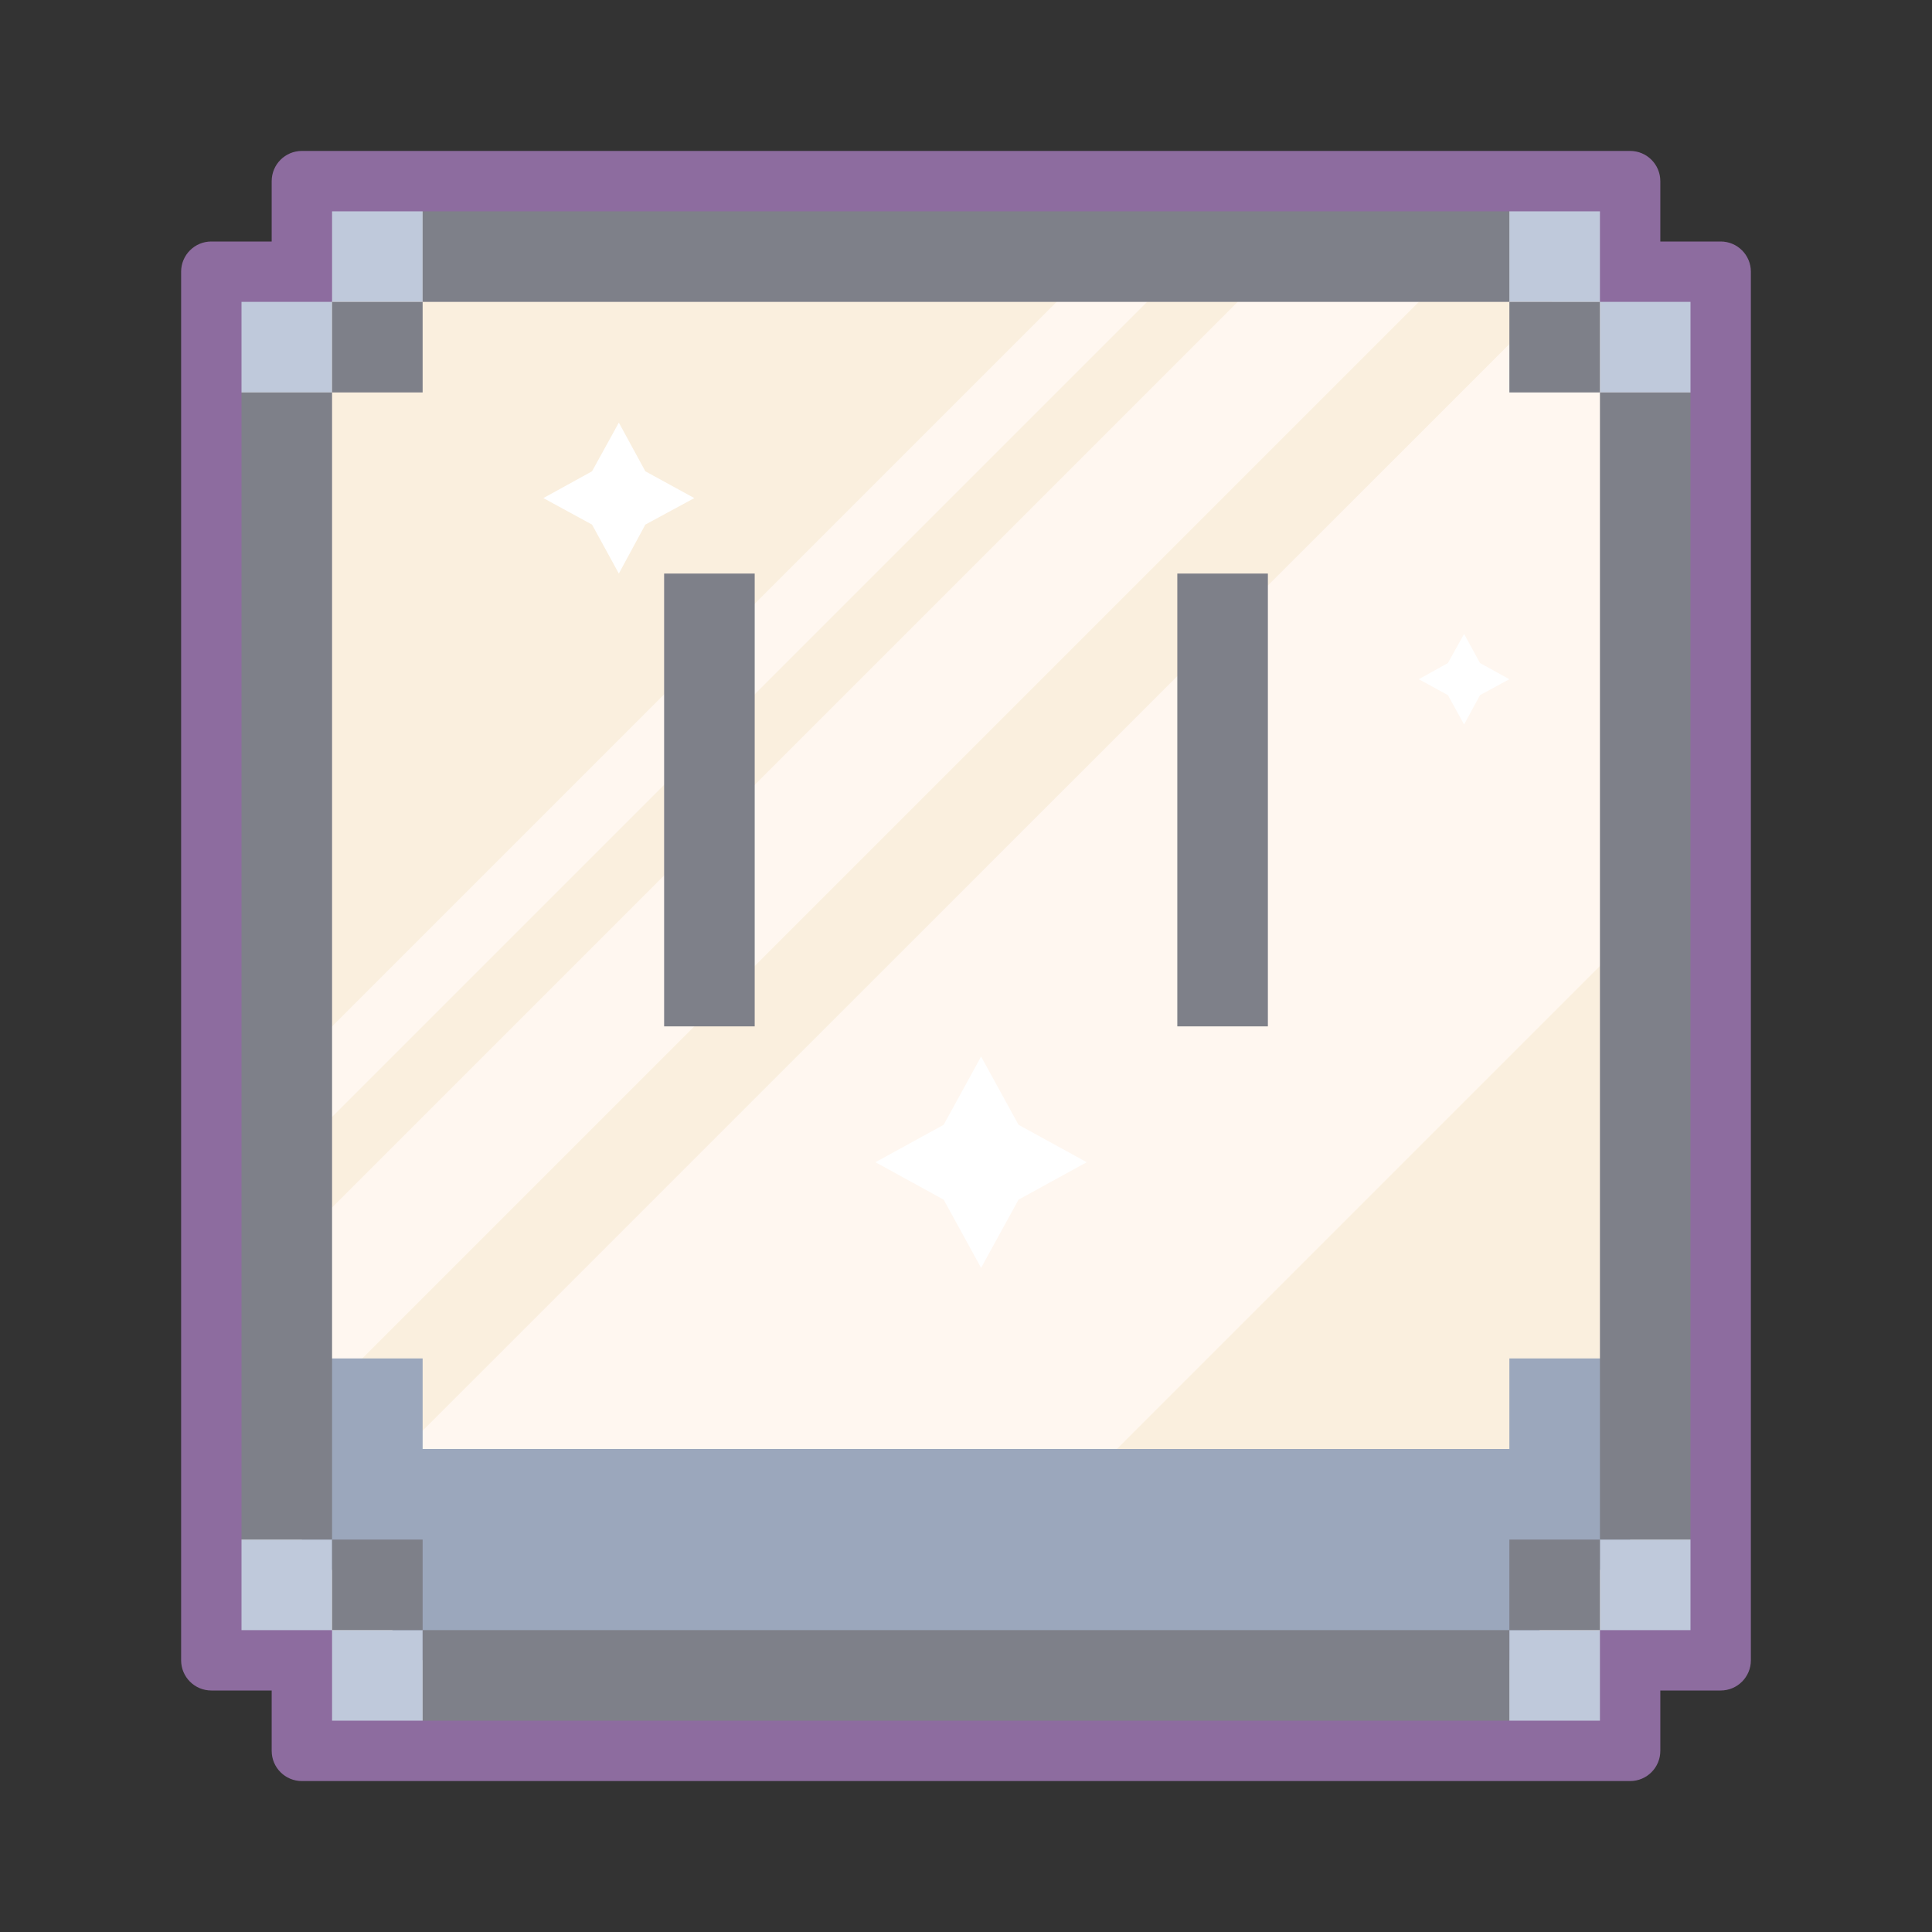 <svg xmlns="http://www.w3.org/2000/svg"  viewBox="0 0 64 64" width="64px" height="64px"><rect x="0" y="0" width="64" height="64" fill="#333333" stroke="none"/><polygon fill="#faefde" points="54,9 54,6 10,6 10,9 7,9 7,55 10,55 10,58 54,58 54,55 57,55 57,9"/><polygon fill="#fff7f0" points="54,9 54,7.399 7,54.391 7,55 10,55 10,58 27,58 57,28 57,9"/><polygon fill="#fff7f0" points="39,6 7,38 7,41 42,6"/><polygon fill="#fff7f0" points="45,6 7,44 7,50 51,6"/><polygon fill="#fff" points="32.5,35 33.74,37.26 36,38.5 33.74,39.74 32.5,42 31.26,39.74 29,38.5 31.26,37.26"/><polygon fill="#fff" points="20.5,14 21.378,15.612 23,16.5 21.378,17.378 20.5,19 19.612,17.378 18,16.5 19.612,15.612"/><polygon fill="#fff" points="48.5,21 49.027,21.964 50,22.5 49.027,23.027 48.5,24 47.964,23.027 47,22.5 47.964,21.964"/><polygon fill="#9ba7bc" points="50,45 50,48 14,48 14,45 10,45 10,52 13,52 13,55 51,55 51,52 54,52 54,45"/><polygon fill="#bfc9db" points="14,6 10,6 10,9 7,9 7,13 11,13 11,10 14,10"/><polygon fill="#bfc9db" points="54,9 54,6 50,6 50,10 53,10 53,13 57,13 57,9"/><polygon fill="#bfc9db" points="57,51 53,51 53,54 50,54 50,58 54,58 54,55 57,55"/><polygon fill="#bfc9db" points="11,54 11,51 7,51 7,55 10,55 10,58 14,58 14,54"/><rect width="3" height="15" x="22" y="19" fill="#7e8089"/><rect width="3" height="15" x="39" y="19" fill="#7e8089"/><rect width="3" height="3" x="11" y="10" fill="#7e8089"/><rect width="3" height="3" x="11" y="51" fill="#7e8089"/><rect width="3" height="3" x="50" y="51" fill="#7e8089"/><rect width="4" height="38" x="7" y="13" fill="#7e8089"/><rect width="3" height="3" x="50" y="10" fill="#7e8089"/><rect width="36" height="4" x="14" y="6" fill="#7e8089"/><rect width="36" height="4" x="14" y="54" fill="#7e8089"/><rect width="4" height="38" x="53" y="13" fill="#7e8089"/><path fill="#8d6c9f" d="M53,7v3h3v44h-3v3H11v-3H8V10h3V7H53 M54,5H10C9.448,5,9,5.448,9,6v2H7C6.448,8,6,8.448,6,9v46	c0,0.552,0.448,1,1,1h2v2c0,0.552,0.448,1,1,1h44c0.552,0,1-0.448,1-1v-2h2c0.552,0,1-0.448,1-1V9c0-0.552-0.448-1-1-1h-2V6	C55,5.448,54.552,5,54,5z"/></svg>